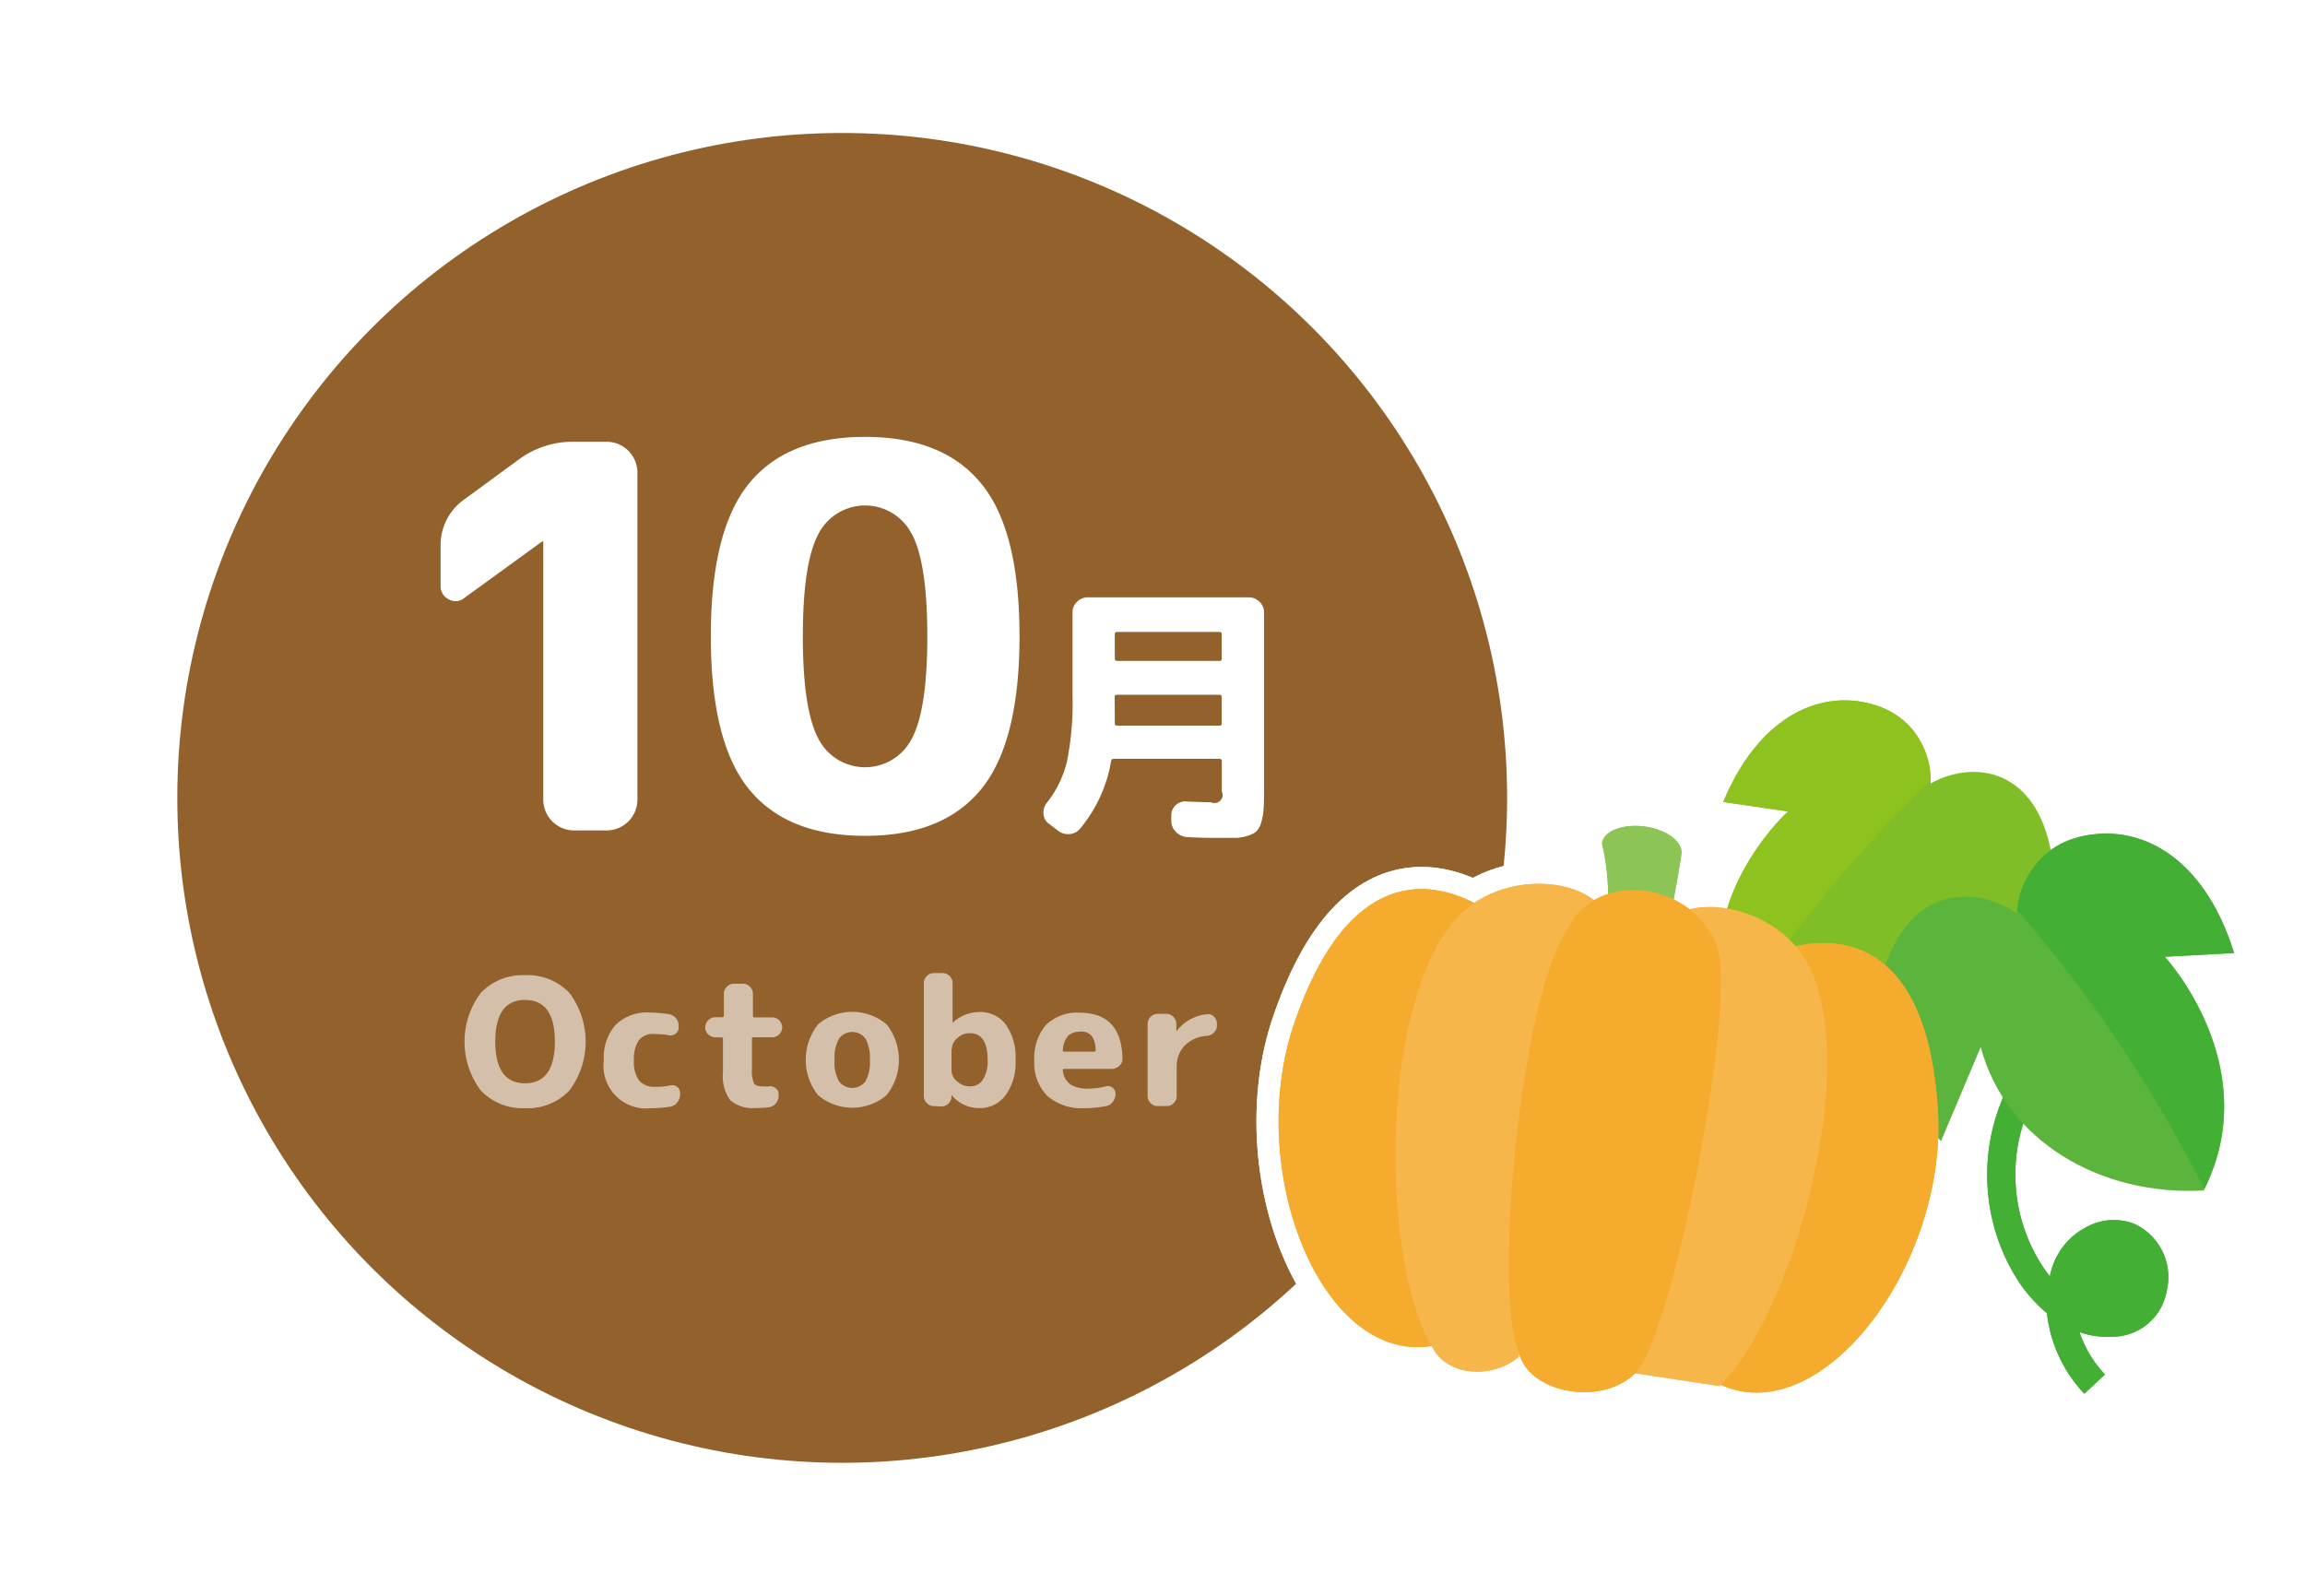 ﻿<svg xmlns="http://www.w3.org/2000/svg" viewBox="0 0 260 180" width="260px" height="180px"><defs><style>.cls-1{fill:#fff;}.cls-2{fill:#93612b;}.cls-3{opacity:0.6;}.cls-4{fill:none;stroke:#fff;stroke-linecap:round;stroke-linejoin:round;stroke-width:5px;}.cls-5{fill:#44af35;}.cls-6{fill:#7fbe26;}.cls-7{fill:#8dc21f;}.cls-8{fill:#5bb43b;}.cls-9{fill:#8cc456;}.cls-10{fill:#f5ab2d;}.cls-11{fill:#f7b649;}</style></defs><title>illust_event_10</title><g id="レイヤー_2" data-name="レイヤー 2"><g id="アセット用"><rect class="cls-1" width="260" height="180"/><circle class="cls-2" cx="95" cy="90" r="75"/><path class="cls-1" d="M52.4,67.43a1.53,1.53,0,0,1-1.77.18,1.63,1.63,0,0,1-.93-1.56V61.67a6.3,6.3,0,0,1,2.76-5.4l6.06-4.44a10.18,10.18,0,0,1,6.18-2h3.78a3.48,3.48,0,0,1,3.42,3.42v37a3.48,3.48,0,0,1-3.42,3.42H64.7a3.48,3.48,0,0,1-3.42-3.42V61.07h-.12Z"/><path class="cls-1" d="M110.69,89q-4.29,5.28-13.11,5.28T84.47,89q-4.29-5.28-4.29-17.22t4.29-17.22q4.29-5.28,13.11-5.28t13.11,5.28Q115,59.81,115,71.75T110.69,89Zm-7.8-28.68a5.92,5.92,0,0,0-10.62,0q-1.71,3.3-1.71,11.46t1.71,11.46a5.92,5.92,0,0,0,10.62,0q1.71-3.3,1.71-11.46T102.89,60.29Z"/><path class="cls-1" d="M118.31,92.91a1.42,1.42,0,0,1-.6-1.09,1.73,1.73,0,0,1,.36-1.25,12,12,0,0,0,2.29-4.71,33.71,33.71,0,0,0,.62-7.38V69.06a1.58,1.58,0,0,1,.51-1.18,1.67,1.67,0,0,1,1.2-.5h18.18a1.67,1.67,0,0,1,1.2.5,1.58,1.58,0,0,1,.51,1.18v20c0,.92,0,1.65-.05,2.18a6.1,6.1,0,0,1-.25,1.47,2.48,2.48,0,0,1-.5,1,2.35,2.35,0,0,1-.93.53,5.05,5.05,0,0,1-1.36.27c-.48,0-1.14,0-2,0s-2,0-3.54-.09a1.9,1.9,0,0,1-1.26-.54,1.74,1.74,0,0,1-.57-1.23l0-.63a1.49,1.49,0,0,1,.45-1.15,1.48,1.48,0,0,1,1.17-.47q2.13.09,2.85.09a.92.92,0,0,0,1.23-1.23V85.86a.24.24,0,0,0-.27-.27H125.63a.29.29,0,0,0-.3.27,16,16,0,0,1-3.51,7.62,1.66,1.66,0,0,1-1.19.6,1.79,1.79,0,0,1-1.3-.39Zm7.44-21.39v2.76a.24.24,0,0,0,.27.27h11.52a.24.24,0,0,0,.27-.27V71.52q0-.24-.27-.24H126Q125.75,71.28,125.75,71.52Zm0,9.09v1a.21.21,0,0,0,.24.24h11.55q.27,0,.27-.24v-3q0-.24-.27-.24H126q-.27,0-.27.24Z"/><g class="cls-3"><path class="cls-1" d="M64.23,123a6.46,6.46,0,0,1-5,2,6.46,6.46,0,0,1-5-2,9.17,9.17,0,0,1,0-11,6.5,6.5,0,0,1,5-2,6.5,6.5,0,0,1,5,2,9.17,9.17,0,0,1,0,11Zm-1.64-5.51q0-4.69-3.36-4.7t-3.36,4.7c0,3.14,1.12,4.7,3.36,4.7S62.59,120.6,62.59,117.46Z"/><path class="cls-1" d="M73.45,125a4.81,4.81,0,0,1-5.34-5.4,5.58,5.58,0,0,1,1.33-4,5.06,5.06,0,0,1,3.81-1.39,17.46,17.46,0,0,1,2.18.18,1.37,1.37,0,0,1,.81.45,1.31,1.31,0,0,1,.31.87v.2a.8.8,0,0,1-.34.68.88.88,0,0,1-.76.18,10.45,10.45,0,0,0-1.7-.14,2,2,0,0,0-1.69.71,3.72,3.72,0,0,0-.55,2.27,3.54,3.54,0,0,0,.59,2.29,2.3,2.3,0,0,0,1.85.69,7.73,7.73,0,0,0,1.68-.16.87.87,0,0,1,.75.16.83.83,0,0,1,.33.68v.2a1.37,1.37,0,0,1-.32.89,1.26,1.26,0,0,1-.8.47A13.24,13.24,0,0,1,73.45,125Z"/><path class="cls-1" d="M80.69,117a1.11,1.11,0,0,1-.8-.33,1,1,0,0,1-.34-.79,1.1,1.1,0,0,1,.34-.8,1.12,1.12,0,0,1,.8-.34h.8c.11,0,.16-.06.16-.18V112.1a1.1,1.1,0,0,1,.34-.8,1.12,1.12,0,0,1,.8-.34h1a1.12,1.12,0,0,1,.8.34,1.1,1.1,0,0,1,.34.8v2.48a.16.16,0,0,0,.18.18h2a1.08,1.08,0,0,1,.79.34,1.13,1.13,0,0,1,.33.8A1.13,1.13,0,0,1,87,117h-2a.16.16,0,0,0-.18.18v3.42a3.45,3.45,0,0,0,.23,1.6c.15.23.5.34,1,.34a3.85,3.85,0,0,0,.66,0,1,1,0,0,1,.78.2.82.82,0,0,1,.34.68v.16a1.32,1.32,0,0,1-.32.88,1.2,1.2,0,0,1-.82.44,10.21,10.21,0,0,1-1.44.08,3.86,3.86,0,0,1-2.87-.87,4.55,4.55,0,0,1-.83-3.13V117.2c0-.12-.05-.18-.16-.18Z"/><path class="cls-1" d="M100,123.54a6,6,0,0,1-7.72,0,6.43,6.43,0,0,1,0-8,6,6,0,0,1,7.72,0,6.43,6.43,0,0,1,0,8Zm-2.37-6.38a1.87,1.87,0,0,0-3,0,4.48,4.48,0,0,0-.49,2.4,4.44,4.44,0,0,0,.49,2.4,1.87,1.87,0,0,0,3,0,4.44,4.44,0,0,0,.49-2.4A4.48,4.48,0,0,0,97.62,117.16Z"/><path class="cls-1" d="M105.33,124.76a1,1,0,0,1-.79-.34,1.09,1.09,0,0,1-.33-.8V110.9a1.13,1.13,0,0,1,.33-.8,1.08,1.08,0,0,1,.79-.34h1a1.08,1.08,0,0,1,.79.34,1.13,1.13,0,0,1,.33.8v4.48s0,0,0,0a0,0,0,0,0,0,0,4.34,4.34,0,0,1,3-1.22,3.57,3.57,0,0,1,3,1.4,6.39,6.39,0,0,1,1.1,4,6.19,6.19,0,0,1-1.14,4,3.55,3.55,0,0,1-2.92,1.43,4,4,0,0,1-3.16-1.48l0,0,0,0v.16a1.16,1.16,0,0,1-.35.81,1.1,1.1,0,0,1-.81.33Zm2-6.44v2.48A1.6,1.6,0,0,0,108,122a2,2,0,0,0,1.4.54,1.7,1.7,0,0,0,1.46-.74,3.82,3.82,0,0,0,.54-2.26c0-2-.67-3-2-3a2,2,0,0,0-1.4.54A1.62,1.62,0,0,0,107.37,118.32Z"/><path class="cls-1" d="M122.33,125a5.9,5.9,0,0,1-4.19-1.38,5.25,5.25,0,0,1-1.47-4,5.66,5.66,0,0,1,1.31-4,5,5,0,0,1,3.79-1.39c3.17,0,4.79,1.74,4.84,5.2a1,1,0,0,1-.37.81,1.25,1.25,0,0,1-.85.33h-5.34c-.13,0-.19.06-.16.18a2.15,2.15,0,0,0,.85,1.57,3.64,3.64,0,0,0,2.07.47,7.69,7.69,0,0,0,1.94-.26.87.87,0,0,1,.75.16.83.83,0,0,1,.33.68v0a1.43,1.43,0,0,1-.31.91,1.18,1.18,0,0,1-.79.49A12.53,12.53,0,0,1,122.33,125Zm-.5-8.62a1.84,1.84,0,0,0-1.36.47,2.68,2.68,0,0,0-.58,1.61c0,.11,0,.16.14.16h3.38a.16.16,0,0,0,.18-.18C123.54,117,123,116.34,121.83,116.34Z"/><path class="cls-1" d="M130.57,124.76a1,1,0,0,1-.79-.34,1.09,1.09,0,0,1-.33-.8V115.5a1.13,1.13,0,0,1,.33-.8,1.08,1.08,0,0,1,.79-.34h1a1.08,1.08,0,0,1,.79.34,1.13,1.13,0,0,1,.33.8v.84s0,0,0,0,0,0,0,0a4.92,4.92,0,0,1,3.46-1.94.9.9,0,0,1,.79.28,1.14,1.14,0,0,1,.33.82v.16a1.09,1.09,0,0,1-.33.8,1.19,1.19,0,0,1-.81.38,3.94,3.94,0,0,0-2.51,1.11,3.37,3.37,0,0,0-.89,2.41v3.26a1.09,1.09,0,0,1-.33.8,1,1,0,0,1-.79.34Z"/></g><path class="cls-4" d="M235.11,157.21a15.73,15.73,0,0,1-4.22-9.09,16.58,16.58,0,0,1-3.47-4,22.16,22.16,0,0,1,10.7-32.18,1.36,1.36,0,0,1,.43-.11,1.58,1.58,0,0,1,.74,3,19,19,0,0,0-9.16,27.58,14.18,14.18,0,0,0,1.1,1.55,7.81,7.81,0,0,1,4.08-5.53,6.42,6.42,0,0,1,5.5-.36,6.61,6.61,0,0,1,3.6,7.49,6.23,6.23,0,0,1-6.22,5.22,9.18,9.18,0,0,1-3.63-.53,13.09,13.09,0,0,0,2.88,4.79"/><path class="cls-4" d="M238.09,147.62a3.08,3.08,0,0,0,3.2-2.65,3.52,3.52,0,0,0-1.78-4,3.33,3.33,0,0,0-2.75.28,4.76,4.76,0,0,0-2.47,3.61l0,.12a8.36,8.36,0,0,0-.23,1.5A6.85,6.85,0,0,0,238.09,147.62Z"/><path class="cls-4" d="M235.11,157.21a15.73,15.73,0,0,1-4.22-9.09,16.58,16.58,0,0,1-3.47-4,22.16,22.16,0,0,1,10.7-32.18,1.36,1.36,0,0,1,.43-.11,1.58,1.58,0,0,1,.74,3,19,19,0,0,0-9.16,27.58,14.18,14.18,0,0,0,1.1,1.55,7.81,7.81,0,0,1,4.08-5.53,6.42,6.42,0,0,1,5.5-.36,6.61,6.61,0,0,1,3.6,7.49,6.23,6.23,0,0,1-6.22,5.22,9.18,9.18,0,0,1-3.63-.53,13.09,13.09,0,0,0,2.88,4.79"/><path class="cls-4" d="M238.09,147.62a3.08,3.08,0,0,0,3.2-2.65,3.52,3.52,0,0,0-1.78-4,3.33,3.33,0,0,0-2.75.28,4.76,4.76,0,0,0-2.47,3.61l0,.12a8.36,8.36,0,0,0-.23,1.5A6.85,6.85,0,0,0,238.09,147.62Z"/><path class="cls-4" d="M211.87,79.65c-6.26-2.17-13.42,1-17.49,10.81l7.31,1.07s-11.84,10.63-6.4,24.37c10.76,1.61,21.4-3.21,25-13l3.3,10.36s9.69-8.52,7.65-17.77-9.14-9.58-13.47-7.11c0,0,.34-6.55-5.92-8.72"/><path class="cls-4" d="M211.87,79.65c-6.26-2.17-13.42,1-17.49,10.81l7.31,1.07s-11.76,10.56-6.45,24.24A144,144,0,0,1,217.79,88a8.86,8.86,0,0,0-5.92-8.36"/><path class="cls-4" d="M211.87,79.65c-6.26-2.17-13.42,1-17.49,10.81l7.31,1.07s-11.84,10.63-6.4,24.37c10.76,1.61,21.4-3.21,25-13l3.3,10.36s9.69-8.52,7.65-17.77-9.14-9.58-13.47-7.11c0,0,.34-6.55-5.92-8.72"/><path class="cls-4" d="M252,107.5l-7.82.42s11.47,12.37,4.4,26.36c-11.52.65-22.29-5.47-25.16-16.17l-4.48,10.62s-9.42-9.94-6.37-19.5,10.58-9.23,14.92-6.2c0,0,.28-7,7.1-8.64S248.66,96.7,252,107.5"/><path class="cls-4" d="M252,107.5l-7.82.42s11.39,12.29,4.46,26.22a152.32,152.32,0,0,0-21.12-31.5,9.41,9.41,0,0,1,7.07-8.25c6.82-1.68,14.07,2.31,17.41,13.11"/><path class="cls-4" d="M252,107.5l-7.82.42s11.47,12.37,4.4,26.36c-11.52.65-22.29-5.47-25.16-16.17l-4.48,10.62s-9.42-9.94-6.37-19.5,10.58-9.23,14.92-6.2c0,0,.28-7,7.1-8.64S248.66,96.7,252,107.5"/><path class="cls-4" d="M188.08,104.25c-.14,1.11-1.78,1.8-3.65,1.55s-3.26-1.35-3.12-2.46a26.38,26.38,0,0,0-.61-8.21c.18-1.38,2.34-2.23,4.81-1.9s4.33,1.72,4.15,3.1C189.56,97.05,188.6,103.14,188.08,104.25Z"/><path class="cls-4" d="M162.5,151.6c-12.79,3.4-22.06-18.55-16.75-35.46,7.37-22.51,20-15.82,24.79-11.25Z"/><path class="cls-4" d="M181.39,105c.56-5.8-12.2-8-17.75-.64-8.14,10.43-7.72,38.39-2.08,47.6,1.76,3.36,6.75,3.55,9.72,1.13C173.08,144.91,180.14,111.18,181.39,105Z"/><path class="cls-4" d="M193.14,155.71c11.44,6.64,26.16-12.09,25.49-29.8-1.19-23.66-15.09-20.52-20.95-17.39l-4.54,47.19"/><path class="cls-4" d="M184.26,154.87c.42-8.4,2.5-42.81,2.9-49.06,1-5.74,13.87-4.45,17.3,4.06,5.11,12.21-2.66,39.07-10.53,46.47"/><path class="cls-4" d="M184.29,155.05c-3.89,3.6-11.92,2-12.94-2.46-2.94-6.13,0-39.81,5.54-47.92,3.32-6.64,14-5.21,16.77,2,2.42,6.8-5.44,45.82-9.37,48.35"/><path class="cls-4" d="M188.08,104.25c-.14,1.11-1.78,1.8-3.65,1.55s-3.26-1.35-3.12-2.46a26.38,26.38,0,0,0-.61-8.21c.18-1.38,2.34-2.23,4.81-1.9s4.33,1.72,4.15,3.1C189.56,97.05,188.6,103.14,188.08,104.25Z"/><path class="cls-4" d="M162.5,151.6c-12.79,3.4-22.06-18.55-16.75-35.46,7.37-22.51,20-15.82,24.79-11.25Z"/><path class="cls-4" d="M181.39,105c.56-5.8-12.2-8-17.75-.64-8.14,10.43-7.72,38.39-2.08,47.6,1.76,3.36,6.75,3.55,9.72,1.13C173.08,144.91,180.14,111.18,181.39,105Z"/><path class="cls-4" d="M193.16,155.72c11.45,6.63,26.15-12.12,25.46-29.83-1.21-23.65-15.11-20.49-21-17.36l-4.49,47.19"/><path class="cls-4" d="M184.26,154.87c.42-8.4,2.5-42.81,2.9-49.06,1-5.74,13.87-4.45,17.3,4.06,5.11,12.21-2.66,39.07-10.53,46.47"/><path class="cls-4" d="M184.29,155.05c-3.89,3.6-11.92,2-12.94-2.46-2.94-6.13,0-39.81,5.54-47.92,3.32-6.64,14-5.21,16.77,2,2.42,6.8-5.44,45.82-9.37,48.35"/><path class="cls-5" d="M235.11,157.21a15.73,15.73,0,0,1-4.22-9.09,16.58,16.58,0,0,1-3.47-4,22.16,22.16,0,0,1,10.7-32.18,1.36,1.36,0,0,1,.43-.11,1.58,1.58,0,0,1,.74,3,19,19,0,0,0-9.16,27.58,14.18,14.18,0,0,0,1.1,1.55,7.81,7.81,0,0,1,4.08-5.53,6.42,6.42,0,0,1,5.5-.36,6.61,6.61,0,0,1,3.6,7.49,6.23,6.23,0,0,1-6.22,5.22,9.18,9.18,0,0,1-3.63-.53,13.09,13.09,0,0,0,2.88,4.79"/><path class="cls-5" d="M238.09,147.62a3.08,3.08,0,0,0,3.2-2.65,3.52,3.52,0,0,0-1.78-4,3.33,3.33,0,0,0-2.75.28,4.76,4.76,0,0,0-2.47,3.61l0,.12a8.36,8.36,0,0,0-.23,1.5A6.85,6.85,0,0,0,238.09,147.62Z"/><path class="cls-5" d="M235.11,157.21a15.73,15.73,0,0,1-4.22-9.09,16.58,16.58,0,0,1-3.47-4,22.16,22.16,0,0,1,10.7-32.18,1.36,1.36,0,0,1,.43-.11,1.58,1.58,0,0,1,.74,3,19,19,0,0,0-9.16,27.58,14.18,14.18,0,0,0,1.1,1.55,7.81,7.81,0,0,1,4.08-5.53,6.42,6.42,0,0,1,5.5-.36,6.61,6.61,0,0,1,3.6,7.49,6.23,6.23,0,0,1-6.22,5.22,9.18,9.18,0,0,1-3.63-.53,13.09,13.09,0,0,0,2.88,4.79"/><path class="cls-5" d="M238.09,147.62a3.08,3.08,0,0,0,3.2-2.65,3.52,3.52,0,0,0-1.78-4,3.33,3.33,0,0,0-2.75.28,4.76,4.76,0,0,0-2.47,3.61l0,.12a8.36,8.36,0,0,0-.23,1.5A6.85,6.85,0,0,0,238.09,147.62Z"/><path class="cls-6" d="M211.87,79.65c-6.26-2.17-13.42,1-17.49,10.81l7.31,1.07s-11.84,10.63-6.4,24.37c10.76,1.61,21.4-3.21,25-13l3.3,10.36s9.69-8.52,7.65-17.77-9.14-9.58-13.47-7.11c0,0,.34-6.55-5.92-8.72"/><path class="cls-7" d="M211.87,79.65c-6.26-2.17-13.42,1-17.49,10.81l7.31,1.07s-11.76,10.56-6.45,24.24A144,144,0,0,1,217.79,88a8.86,8.86,0,0,0-5.92-8.36"/><path class="cls-8" d="M252,107.5l-7.82.42s11.47,12.37,4.4,26.36c-11.52.65-22.29-5.47-25.16-16.17l-4.48,10.62s-9.42-9.94-6.37-19.5,10.58-9.23,14.92-6.2c0,0,.28-7,7.1-8.64S248.66,96.7,252,107.5"/><path class="cls-5" d="M252,107.5l-7.82.42s11.39,12.29,4.46,26.22a152.32,152.32,0,0,0-21.12-31.5,9.41,9.41,0,0,1,7.07-8.25c6.82-1.68,14.07,2.31,17.41,13.11"/><path class="cls-9" d="M188.08,104.25c-.14,1.11-1.78,1.8-3.65,1.55s-3.26-1.35-3.12-2.46a26.38,26.38,0,0,0-.61-8.21c.18-1.38,2.34-2.23,4.81-1.9s4.33,1.72,4.15,3.1C189.56,97.05,188.6,103.14,188.08,104.25Z"/><path class="cls-10" d="M162.5,151.6c-12.79,3.4-22.06-18.55-16.75-35.46,7.37-22.51,20-15.82,24.79-11.25Z"/><path class="cls-11" d="M181.39,105c.56-5.8-12.2-8-17.75-.64-8.14,10.43-7.72,38.39-2.08,47.6,1.76,3.36,6.75,3.55,9.72,1.13C173.08,144.91,180.14,111.18,181.39,105Z"/><path class="cls-10" d="M193.14,155.71c11.44,6.64,26.16-12.09,25.49-29.8-1.19-23.66-15.09-20.52-20.95-17.39l-4.54,47.19"/><path class="cls-11" d="M184.26,154.87c.42-8.4,2.5-42.81,2.9-49.06,1-5.74,13.87-4.45,17.3,4.06,5.11,12.21-2.66,39.07-10.53,46.47"/><path class="cls-10" d="M184.29,155.05c-3.89,3.6-11.92,2-12.94-2.46-2.94-6.13,0-39.81,5.54-47.92,3.32-6.64,14-5.21,16.77,2,2.42,6.8-5.44,45.82-9.37,48.35"/><path class="cls-9" d="M188.08,104.25c-.14,1.11-1.78,1.8-3.65,1.55s-3.26-1.35-3.12-2.46a26.38,26.38,0,0,0-.61-8.21c.18-1.38,2.34-2.23,4.81-1.9s4.33,1.72,4.15,3.1C189.56,97.05,188.6,103.14,188.08,104.25Z"/><path class="cls-10" d="M162.5,151.6c-12.79,3.4-22.06-18.55-16.75-35.46,7.37-22.51,20-15.82,24.79-11.25Z"/><path class="cls-11" d="M181.39,105c.56-5.8-12.2-8-17.75-.64-8.14,10.43-7.72,38.39-2.08,47.6,1.76,3.36,6.75,3.55,9.72,1.13C173.08,144.91,180.14,111.18,181.39,105Z"/><path class="cls-10" d="M193.16,155.72c11.45,6.63,26.15-12.12,25.46-29.83-1.21-23.65-15.11-20.49-21-17.36l-4.49,47.19"/><path class="cls-11" d="M184.26,154.87c.42-8.4,2.5-42.81,2.9-49.06,1-5.74,13.87-4.45,17.3,4.06,5.11,12.21-2.66,39.07-10.53,46.47"/><path class="cls-10" d="M184.29,155.05c-3.89,3.6-11.92,2-12.94-2.46-2.94-6.13,0-39.81,5.54-47.92,3.32-6.64,14-5.21,16.77,2,2.42,6.8-5.44,45.82-9.37,48.35"/></g></g></svg>